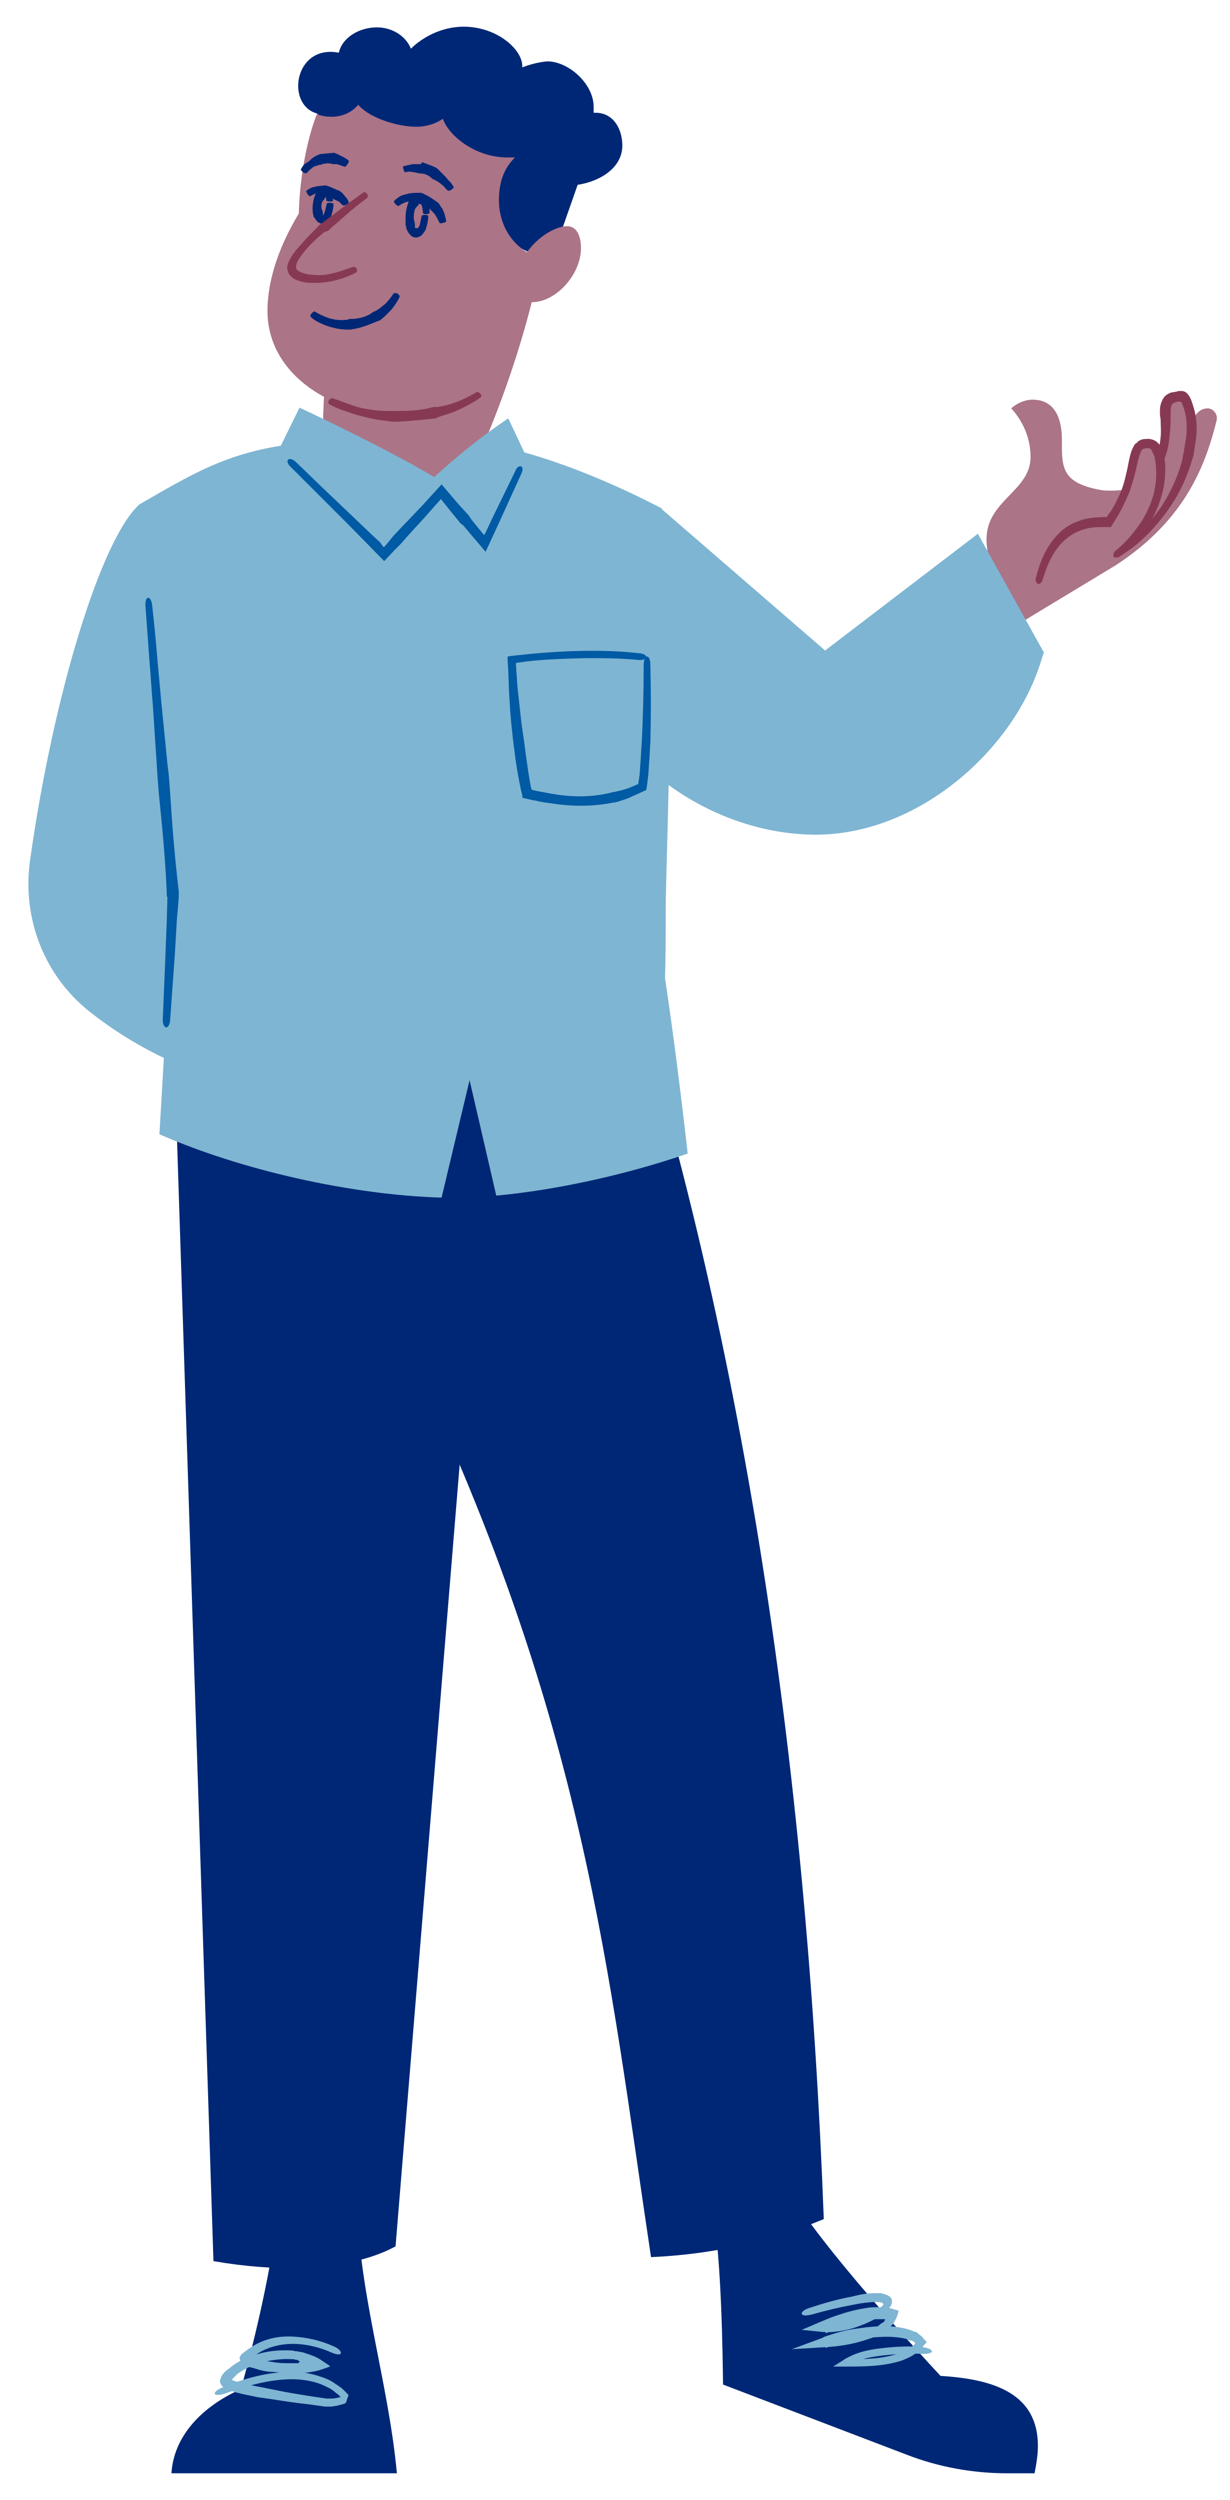 <?xml version="1.0" encoding="utf-8"?>
<!-- Generator: Adobe Illustrator 27.9.0, SVG Export Plug-In . SVG Version: 6.00 Build 0)  -->
<svg version="1.1" id="Layer_1" xmlns="http://www.w3.org/2000/svg" xmlns:xlink="http://www.w3.org/1999/xlink" x="0px" y="0px"
	 viewBox="0 0 184.4 374.7" style="enable-background:new 0 0 184.4 374.7;" xml:space="preserve">
<style type="text/css">
	.st0{fill:#002776;}
	.st1{fill:none;}
	.st2{fill:#7EB5D2;}
	.st3{fill:#AB7487;}
	.st4{fill:#873953;}
	.st5{fill:#005AA4;}
</style>
<g>
	<g>
		<path class="st0" d="M53.5,328.6c0,14.3,4.7,28,6,42.1H25.7c0.4-6.3,5.6-10.5,10.4-12.6c2.4-8.5,4.4-17.6,5.6-26.3"/>
	</g>
	<g>
		<path class="st0" d="M118.7,329.1c4.7,7.8,18.3,22.7,22.3,27c8.3,0.5,14.6,2.8,14.6,10.5c0,1.2-0.2,2.6-0.5,4.1h-4
			c-5.2,0-10.3-0.9-15.2-2.8l-27.5-10.5c-0.3-25.2-1.9-24.6-2-32.9"/>
	</g>
	<g>
		<g>
			<line class="st1" x1="139.3" y1="353.3" x2="139.6" y2="351.5"/>
		</g>
		<g>
			<line class="st1" x1="119.8" y1="345.6" x2="120.4" y2="347.4"/>
		</g>
		<g>
			<path class="st2" d="M124.7,347.3l-1.7,0.7l-2.8,1.2l3,0.3c1.1,0.1,2.2,0,3.2-0.2c1.2-0.2,2.3-0.6,3.5-1.1
				c0.6-0.3,1.1-0.5,1.6-0.8c0.3-0.2,0.5-0.3,0.8-0.5l0.4-0.3c0.1-0.1,0.3-0.3,0.4-0.4c0.1-0.2,0.3-0.4,0.4-0.5
				c0.1-0.2,0.2-0.4,0.2-0.6c0.1-0.4-0.1-0.8-0.5-1c-0.3-0.2-0.8-0.3-1.1-0.4l-0.3,0l-0.2,0l-0.4,0c-1.2,0-2.3,0.2-3.4,0.5
				c-2.2,0.4-4.3,1-6.4,1.7c-0.7,0.2-1.3,0.6-1.2,0.9s0.7,0.3,1.5,0.1c2.1-0.6,4.2-1.1,6.4-1.5c1.9-0.4,5.2-0.7,4.1,0.3
				c-0.3,0.3-0.8,0.6-1.2,0.9c-0.5,0.3-1,0.5-1.5,0.7c-1,0.4-2.1,0.7-3.1,0.9c-0.9,0.2-1.9,0.2-2.8,0.1l0.2,1.4l1.7-0.6l1.1-0.4
				c1.1-0.4,2.3-0.8,3.5-1c0.6-0.1,1.2-0.1,1.8-0.1l0.4,0l0.2,0c0.1,0,0.2,0,0.2,0c0,0.1-0.1,0.2-0.1,0.3l-0.1,0.1l-0.3,0.2
				c-0.2,0.1-0.3,0.2-0.5,0.4c-0.8,0.4-1.7,0.8-2.6,1c-1.8,0.5-3.7,0.8-5.6,0.9l0.3,1.4c0.3-0.1,0.6-0.2,0.9-0.3
				c1.1-0.3,2.2-0.6,3.3-0.8c0.7-0.1,1.4-0.3,2.2-0.4c2-0.2,4-0.3,5.8,0.2c0.2,0.1,0.4,0.2,0.6,0.2l0.3,0.1c0,0,0.1,0.1,0.1,0.1
				c0.1,0,0.1,0.1,0.2,0.2c0,0.1-0.1,0.1-0.1,0.2l-0.4,0.3c-0.2,0.1-0.4,0.3-0.6,0.4c-0.4,0.2-0.8,0.4-1.3,0.6
				c-2.5,0.9-5.3,0.9-8,0.9l0.3,1c0.1-0.1,0.3-0.2,0.4-0.3c1.5-0.8,3.4-1.1,5.2-1.3c1.8-0.2,3.7-0.3,5.6-0.2c0.7,0,1.3-0.1,1.4-0.3
				c0.1-0.3-0.5-0.6-1.3-0.7c-1.9-0.2-3.9-0.1-5.8,0.1c-1.9,0.2-3.8,0.5-5.6,1.5c-0.2,0.1-0.4,0.2-0.5,0.3l-1.6,1l1.9,0
				c2.7,0,5.6,0,8.4-0.9c0.5-0.2,1-0.4,1.5-0.7c0.2-0.1,0.5-0.3,0.7-0.5l0.3-0.3c0.2-0.1,0.3-0.3,0.5-0.4l0.4-0.5l0.2-0.2
				c0.1-0.1,0.2-0.2,0.1-0.2c-0.3-0.3-0.5-0.6-0.8-0.9c-0.2-0.1-0.3-0.2-0.5-0.4c-0.1-0.1-0.3-0.2-0.4-0.2c-0.3-0.1-0.5-0.2-0.8-0.3
				c-2.2-0.7-4.3-0.6-6.4-0.4c-0.7,0.1-1.5,0.2-2.2,0.3c-1.2,0.2-2.3,0.5-3.5,0.9c-0.3,0.1-0.7,0.2-1,0.4l-4.6,1.7l4.9-0.3
				c2-0.1,4-0.4,5.9-1c1-0.3,1.9-0.6,2.9-1.2c0.2-0.1,0.5-0.3,0.7-0.5l0.3-0.3l0.4-0.4c0.3-0.3,0.4-0.7,0.6-1
				c0.1-0.3,0.3-0.8,0.3-1.1c-0.5-0.1-1-0.3-1.5-0.4c-0.2,0-0.6-0.1-0.7-0.1l-0.5,0c-0.7,0-1.4,0-2,0.1c-1.3,0.2-2.6,0.5-3.8,0.9
				L124.7,347.3z"/>
		</g>
	</g>
	<g>
		<g>
			<path class="st3" d="M148.2,84.6c0-1.2-0.3-2.5-0.3-3.8c0-5.8,6.6-7.2,6.6-12.3c0-2.5-0.9-5.1-2.9-7.3c0.9-0.8,2.1-1.3,3.2-1.3
				c2.5,0,4.4,1.6,4.4,6.1c0,0.4,0,0.7,0,1.1c0,3.5,0.6,5.5,6.2,6.4c6.4,0.4,9.5-2.5,11.7-6.9c1.4-2.9,1.9-5.3,3.9-5.4
				c0.9,0,1.6,0.9,1.4,1.8c-1.6,6.4-4.5,14.8-15.1,21.7l-17.7,10.7"/>
		</g>
		<g>
			<g>
				<path class="st3" d="M166.9,83.4c6.9-3.9,11.8-12.2,11.8-19.6c0-2-0.9-4.4-1.5-4.4c-5.8,0.1,2,6.5-8.1,16.5"/>
			</g>
			<g>
				<g>
					<line class="st1" x1="166.4" y1="82.6" x2="167.3" y2="84.3"/>
				</g>
				<g>
					<line class="st1" x1="168.5" y1="75.2" x2="169.8" y2="76.6"/>
				</g>
				<g>
					<path class="st4" d="M174,62.9c0,0.9,0.1,1.7,0,2.6c-0.1,1.2-0.4,2.4-0.8,3.6c-0.8,2.2-2.2,4.2-3.9,5.9
						c-0.3,0.3-0.4,0.7-0.2,0.9c0.2,0.2,0.6,0.1,0.9-0.2c1.7-1.8,3.3-3.8,4.3-6.2c0.5-1.2,0.9-2.5,1-3.8c0.1-0.9,0.2-1.9,0.2-2.8
						l0-0.6c0-0.7,0-1.4,0.2-1.7c0.1-0.1,0.2-0.2,0.5-0.3c0.1,0,0.3-0.1,0.4-0.1c0.1,0,0.4,0,0.3,0c0.1,0,0.1,0,0.2,0.1
						c0.1,0.2,0.2,0.4,0.3,0.7c0.2,0.5,0.3,1,0.4,1.5c0.1,0.5,0.1,1,0.1,1.6c0,0.5,0,1.1-0.1,1.6c-0.1,0.6-0.2,1.2-0.3,1.8
						c0,0.4-0.2,0.8-0.2,1.2c-0.5,2.1-1.4,4.2-2.5,6.1c-0.8,1.4-1.8,2.7-2.9,3.9c-1.4,1.5-2.9,2.8-4.6,3.9c-0.3,0.2-0.5,0.6-0.4,0.8
						c0.1,0.2,0.5,0.2,0.9,0c1.9-1.1,3.5-2.5,4.9-4c1.1-1.2,2.2-2.6,3.1-4c1.3-2,2.2-4.1,2.9-6.4c0.1-0.4,0.3-0.8,0.3-1.2
						c0.1-0.7,0.2-1.3,0.3-2c0.1-0.6,0.1-1.2,0.1-1.8c0-0.6-0.1-1.3-0.2-1.9c-0.1-0.6-0.3-1.2-0.5-1.8c-0.1-0.3-0.2-0.6-0.4-0.9
						c-0.1-0.2-0.3-0.4-0.5-0.6c-0.2-0.1-0.4-0.2-0.7-0.2c-0.4,0-0.5,0-0.7,0.1c-0.2,0-0.4,0.1-0.7,0.1c-0.4,0.1-1,0.4-1.3,0.9
						c-0.6,1-0.5,1.8-0.5,2.5L174,62.9z"/>
				</g>
			</g>
		</g>
		<g>
			<g>
				<path class="st3" d="M166.9,83.4c3.6-2.4,7-7.3,7-12.5c0-1.8-0.2-4.4-1.9-4.4c-3.3,0-0.9,5-6,11.8c-0.3,0-0.7,0-1,0
					c-5.3,0-8.1,3.7-9.5,9.3"/>
			</g>
			<g>
				<g>
					<line class="st1" x1="166.4" y1="82.6" x2="167.4" y2="84.2"/>
				</g>
				<g>
					<line class="st1" x1="154.7" y1="87.3" x2="156.5" y2="87.7"/>
				</g>
				<g>
					<path class="st4" d="M165.5,77.5c-1,0-1.9,0.1-2.9,0.3c-1.4,0.4-2.7,1-3.7,2c-2,1.9-3,4.4-3.6,6.8c-0.1,0.4,0,0.8,0.3,0.9
						s0.6-0.2,0.7-0.6c0.7-2.3,1.7-4.6,3.5-6.1c0.9-0.8,2-1.3,3.2-1.6c0.8-0.2,1.7-0.2,2.5-0.2l0.5,0l0.3,0c0.1,0,0.2,0.1,0.3-0.1
						l1-1.6l0.7-1.3c0.4-0.9,0.9-1.8,1.2-2.8c0.3-0.9,0.6-1.9,0.8-2.8c0.2-0.9,0.4-1.9,0.7-2.6c0.2-0.5,0.4-0.6,0.9-0.6
						c0.3-0.1,0.4,0,0.6,0.1c0.2,0.2,0.4,0.7,0.6,1.2c0.1,0.5,0.2,1.1,0.2,1.6c0.1,1.1,0,2.2-0.2,3.3c-0.3,1.6-1,3.1-1.8,4.5
						c-1.1,1.7-2.4,3.3-4,4.6c-0.3,0.2-0.5,0.6-0.3,0.9c0.1,0.2,0.6,0.2,0.9,0c1.8-1.3,3.3-3,4.4-4.9c0.9-1.5,1.6-3.1,2-4.8
						c0.3-1.2,0.4-2.4,0.4-3.6c0-0.6-0.1-1.2-0.2-1.9c-0.2-0.6-0.3-1.3-1-1.9c-0.4-0.4-1.2-0.6-1.7-0.5c-0.2,0-0.4,0-0.7,0.1
						c-0.2,0.1-0.5,0.2-0.6,0.4c-0.1,0.1-0.2,0.2-0.3,0.2l-0.2,0.3c-0.1,0.2-0.2,0.4-0.3,0.6c-0.4,1.1-0.5,2-0.7,2.9
						c-0.2,0.9-0.4,1.8-0.7,2.7c-0.3,0.9-0.7,1.7-1.1,2.5l-0.7,1.2c-0.3,0.3-0.6,0.9-0.6,0.8C165.6,77.5,165.7,77.5,165.5,77.5z"/>
				</g>
			</g>
		</g>
	</g>
	<g>
		<path class="st2" d="M88.5,103.1c5.3,12.9,19.7,22,33.8,22c15.1,0,29-12.2,33.4-24.9c0.3-0.8,0.5-1.6,0.8-2.4l-9.9-17.8
			l-22.9,17.5L99.2,76.3C99.2,76.3,89.5,87.7,88.5,103.1z"/>
	</g>
	<g>
		<path class="st0" d="M61.6,203.3c26.2,54.9,29.6,92.4,36,135c9.1-0.4,17.7-2.3,25.9-5.7c-2.5-67.2-12-136.2-33.9-199.5
			C61.6,132.9,52.6,147.1,61.6,203.3z"/>
	</g>
	<g>
		<path class="st0" d="M32,338.9l-5.6-172.3c0,0,23.3-22,47.5-7.9l-14.6,178C59.2,336.6,51.2,342.2,32,338.9z"/>
	</g>
	<g>
		<path class="st2" d="M20.9,75.6C15.2,80.7,8,104,4.5,129c-1.2,8.6,2.1,17.2,8.9,22.6c5.9,4.7,13.9,9.1,24.2,11.5
			C47.1,119.5,31.7,78.5,20.9,75.6z"/>
	</g>
	<g>
		<path class="st0" d="M82.5,39.4l4.1-11.7c3.3-0.5,6.7-2.5,6.7-5.9c0-2.4-1.3-4.9-4-4.9c-0.1,0-0.2,0-0.3,0C89,16.6,89,16.3,89,16
			c0-3.3-3.5-6.6-6.7-6.8c0,0,0,0-0.1,0c-0.7,0-2.4,0.3-3.9,0.9c0-0.1,0-0.1,0-0.2c0-2.5-3.8-5.9-8.8-5.9c-3.4,0-6.3,1.7-7.9,3.3
			c-0.7-1.8-2.7-3.2-5.1-3.2c-2.6,0-5.2,1.5-5.7,3.8c-6.7-1.3-8,7.8-3.3,9.1l8.3,7.3L69,32.7L82.5,39.4z"/>
	</g>
	<g>
		<path class="st3" d="M79.7,45.3c0,0-3.8,16.4-12.3,31.8s-18.8-2.4-18.8-2.4c-0.2-2.9-0.2-5.7-0.2-8.6c0-5.2,0.3-10.3,1-15.5
			L79.7,45.3z"/>
	</g>
	<g>
		<path class="st3" d="M79.7,45.3c3.7,0,7.4-4.2,7.4-8.1c0-1.6-0.5-3.3-2.1-3.3c-1.2,0-3.9,1-6,3.9c-2.8-1.7-4.2-4.7-4.2-7.8
			c0-3.1,1-5,2.4-6.4c-0.4,0-0.7,0-1.1,0c-5,0-8.9-3.4-9.7-5.8c-1,0.7-2.4,1.2-4,1.2c-2.6,0-6.9-1.2-8.7-3.3c-0.8,1-2.2,1.8-4,1.8
			c-0.7,0-1.5-0.1-2.2-0.4c-1.7,4.4-2.6,10.2-2.7,14.9c-2.6,4.3-4.7,9.5-4.7,14.6c0,9.8,10.2,15.6,19.3,15.6
			C72.1,62.3,76.9,56.2,79.7,45.3L79.7,45.3L79.7,45.3z"/>
	</g>
	<g>
		<g>
			<line class="st1" x1="49.7" y1="59.1" x2="48.9" y2="60.8"/>
		</g>
		<g>
			<line class="st1" x1="72.6" y1="59.7" x2="71.5" y2="58.1"/>
		</g>
		<g>
			<path class="st4" d="M65.7,62.5c0.4-0.1,0.9-0.3,1.3-0.4c0.6-0.2,1.2-0.4,1.8-0.7c1.1-0.5,2.2-1.1,3.2-1.8c0.2-0.1,0.2-0.4,0-0.6
				c-0.2-0.2-0.4-0.3-0.6-0.2c-1,0.6-2,1.1-3.1,1.5c-0.6,0.2-1.1,0.4-1.7,0.5c-0.4,0.1-0.8,0.2-1.2,0.2L65,61
				c-1.7,0.5-3.6,0.6-5.3,0.6c-0.3,0-0.6,0-0.9,0l-0.6,0c-1.1,0-2.2-0.1-3.2-0.3c-0.8-0.1-1.5-0.3-2.3-0.6c-0.9-0.3-1.9-0.7-2.8-1
				c-0.2-0.1-0.4,0.1-0.6,0.3c-0.1,0.2-0.1,0.5,0.1,0.6c0.9,0.5,1.9,0.9,2.9,1.2c0.8,0.3,1.6,0.5,2.4,0.7c1.1,0.3,2.3,0.5,3.4,0.6
				l0.6,0.1c0.3,0,0.7,0,1,0c1.9-0.1,3.8-0.3,5.7-0.5L65.7,62.5z"/>
		</g>
	</g>
	<g>
		<g>
			<g>
				<line class="st1" x1="48.9" y1="30.7" x2="47" y2="30.5"/>
			</g>
			<g>
				<line class="st1" x1="47" y1="30.5" x2="48.9" y2="30.7"/>
			</g>
			<g>
				<path class="st0" d="M48.6,29.9c0-0.1,0.1-0.2,0.2-0.3c0.1-0.1,0.2-0.2,0.4-0.3l-0.6-0.1l0,0c0.1,0,0.1,0.1,0.2,0.2
					c0.1,0.1,0.1,0.4,0.1,0.6c0,0.1,0.2,0.2,0.5,0.2c0.3,0,0.5,0,0.5-0.1c0-0.3,0.1-0.5,0-0.9c0-0.3-0.2-0.8-0.5-1l-0.1-0.1L49.1,28
					l-0.4,0.1c-0.3,0.1-0.6,0.2-0.8,0.4c-0.2,0.1-0.4,0.3-0.5,0.5l-0.1,0.1c-0.4,0.9-0.5,1.9-0.4,2.8c0,0.2,0.1,0.3,0.1,0.5
					c0,0.1,0.1,0.2,0.2,0.3c0.2,0.3,0.3,0.6,0.9,0.8c0.3,0.1,0.7,0,0.9-0.1c0.2-0.1,0.3-0.3,0.4-0.4c0.2-0.4,0.3-0.8,0.4-1.1
					c0.1-0.4,0.2-0.9,0.2-1.3c0-0.1-0.2-0.2-0.5-0.2c-0.3,0-0.5,0-0.5,0.1c-0.1,0.4-0.2,0.8-0.3,1.2c-0.1,0.3-0.2,0.6-0.3,0.7
					c0,0,0,0-0.1,0.1c0,0-0.1,0,0,0.1c0.1,0.2,0,0.2,0.1,0.1c0,0,0.1-0.1,0.1-0.2c0,0,0,0,0,0L48.4,32l0-0.2c0-0.1-0.1-0.2-0.1-0.3
					C48.1,31.1,48.1,30.3,48.6,29.9L48.6,29.9z"/>
			</g>
		</g>
		<g>
			<g>
				<line class="st1" x1="45.6" y1="28.5" x2="46.8" y2="29.9"/>
			</g>
			<g>
				<line class="st1" x1="51" y1="31.2" x2="52.7" y2="30.4"/>
			</g>
			<g>
				<path class="st0" d="M50.1,29.9c0.1,0,0.2,0.1,0.3,0.1c0.1,0.1,0.3,0.2,0.4,0.2c0.2,0.2,0.4,0.4,0.6,0.6c0,0,0.3,0,0.5-0.1
					c0.2-0.1,0.4-0.3,0.4-0.3c-0.1-0.4-0.3-0.7-0.6-1c-0.1-0.2-0.3-0.3-0.4-0.5L51,28.7l-0.1-0.1c-0.6-0.2-1.1-0.5-1.7-0.7
					c-0.1,0-0.2-0.1-0.3-0.1c-0.1,0-0.1,0-0.2,0c-0.4,0-0.7,0.1-1.1,0.1c-0.3,0.1-0.5,0.1-0.8,0.2c-0.3,0.1-0.6,0.3-0.9,0.5
					c0,0.1,0.1,0.3,0.2,0.5c0.2,0.2,0.3,0.4,0.4,0.3c0.2-0.1,0.4-0.2,0.6-0.3c0.2-0.1,0.4-0.1,0.5-0.1c0.3,0,0.5,0.1,0.8,0.1
					c0,0,0.1,0,0.1,0.1c0.1,0,0.1,0,0.2,0C49.3,29.4,49.7,29.5,50.1,29.9L50.1,29.9z"/>
			</g>
		</g>
		<g>
			<g>
				<line class="st1" x1="44.6" y1="25.3" x2="46.2" y2="26.3"/>
			</g>
			<g>
				<line class="st1" x1="51.5" y1="25.5" x2="52.6" y2="23.9"/>
			</g>
			<g>
				<path class="st0" d="M49.9,24.6c0.1,0,0.2,0,0.4,0c0.2,0,0.3,0,0.5,0.1c0.3,0.1,0.6,0.2,0.9,0.3c0.1,0,0.2-0.1,0.4-0.4
					s0.2-0.4,0.2-0.5c-0.3-0.3-0.7-0.5-1.1-0.7c-0.2-0.1-0.4-0.2-0.6-0.3l-0.5-0.2l-0.1,0c-0.7,0.1-1.3,0.1-2,0.2l-0.3,0.1l-0.2,0.1
					c-0.4,0.2-0.7,0.4-1,0.7c-0.2,0.2-0.5,0.4-0.7,0.5c-0.3,0.2-0.5,0.5-0.7,0.9c0,0.1,0.1,0.2,0.3,0.4c0.2,0.1,0.4,0.2,0.5,0.2
					c0.2-0.2,0.4-0.4,0.6-0.6c0.2-0.1,0.3-0.3,0.5-0.4c0.3-0.1,0.6-0.2,0.9-0.3l0.2,0l0.2-0.1C48.8,24.5,49.3,24.4,49.9,24.6
					L49.9,24.6z"/>
			</g>
		</g>
		<g>
			<g>
				<path class="st3" d="M53.7,40.2c-2.3,0.9-3.8,1.5-6.2,1.5c-1.8,0-3.6-0.4-3.6-1.7c0-2.7,8.5-9.2,11.1-11.1"/>
			</g>
			<g>
				<g>
					<line class="st1" x1="54" y1="41.1" x2="53.3" y2="39.3"/>
				</g>
				<g>
					<line class="st1" x1="55.5" y1="29.7" x2="54.4" y2="28.2"/>
				</g>
				<g>
					<path class="st4" d="M49.2,34.6c0.3-0.3,0.7-0.7,1.1-1l1.6-1.4c1-0.9,2-1.7,3.1-2.5c0.2-0.1,0.2-0.4,0-0.7
						c-0.2-0.2-0.4-0.3-0.6-0.1c-1.1,0.8-2.2,1.6-3.3,2.4l-1.7,1.3l-1.2,0.9l-0.3,0.2c-0.7,0.8-1.5,1.5-2.2,2.3
						c-0.7,0.8-1.5,1.6-2.1,2.6c-0.2,0.4-0.4,0.7-0.5,1.2c-0.1,0.3,0,0.7,0.1,1c0.2,0.5,0.6,0.8,0.9,1c0.4,0.2,0.7,0.3,1.1,0.4
						c0.7,0.2,1.4,0.2,2,0.2c0.9,0,1.9-0.1,2.8-0.3c1.2-0.3,2.3-0.7,3.3-1.2c0.2-0.1,0.3-0.4,0.2-0.6s-0.4-0.4-0.6-0.3
						c-1.1,0.4-2.2,0.8-3.2,1c-0.8,0.2-1.7,0.3-2.6,0.2c-0.6,0-1.2-0.1-1.7-0.3c-0.5-0.1-1-0.5-1-0.7c0-0.1,0-0.2,0-0.3
						c0-0.2,0.1-0.5,0.2-0.7c0.9-1.6,2.4-3.1,4-4.4L49.2,34.6z"/>
				</g>
			</g>
		</g>
		<g>
			<g>
				<line class="st1" x1="47.3" y1="46.2" x2="46.2" y2="47.7"/>
			</g>
			<g>
				<line class="st1" x1="60.5" y1="44.5" x2="58.8" y2="43.6"/>
			</g>
			<g>
				<path class="st0" d="M57,48c0.2-0.2,0.5-0.4,0.7-0.6c0.3-0.3,0.6-0.6,0.9-0.9c0.5-0.6,1-1.3,1.3-2c0.1-0.1-0.1-0.3-0.3-0.5
					c-0.2-0.1-0.5-0.1-0.6,0c-0.4,0.6-0.8,1.1-1.3,1.6c-0.3,0.2-0.6,0.5-0.9,0.7c-0.2,0.1-0.4,0.3-0.7,0.4L56,46.7
					c-0.8,0.7-1.9,1-3,1.1c-0.2,0-0.4,0-0.5,0c-0.1,0-0.2,0-0.3,0.1c-0.6,0.1-1.3,0.1-2,0c-0.5-0.1-0.9-0.2-1.4-0.4
					c-0.5-0.2-1.1-0.5-1.6-0.8c-0.1-0.1-0.3,0.1-0.5,0.3c-0.2,0.2-0.2,0.5-0.1,0.5c0.5,0.5,1.1,0.8,1.8,1.1c0.5,0.2,1,0.4,1.5,0.5
					c0.7,0.2,1.5,0.3,2.2,0.3c0.1,0,0.3,0,0.4,0c0.2,0,0.4-0.1,0.6-0.1c1.2-0.2,2.4-0.7,3.6-1.2L57,48z"/>
			</g>
		</g>
		<g>
			<g>
				<line class="st1" x1="62.7" y1="32.6" x2="60.9" y2="32.2"/>
			</g>
			<g>
				<line class="st1" x1="60.9" y1="32.2" x2="62.7" y2="32.6"/>
			</g>
			<g>
				<path class="st0" d="M62.7,30.8c0-0.1,0-0.1,0.1-0.2c0.1-0.1,0.2,0,0.3,0c0.1,0,0.3,0.7,0.3,1.3c0,0.1,0.2,0.2,0.5,0.2
					c0.3,0,0.5-0.1,0.5-0.2c0-0.3,0-0.7,0-1c0-0.3-0.1-0.9-0.4-1.3c-0.3-0.4-0.8-0.7-1.3-0.6c-0.3,0.1-0.7,0.2-1,0.5
					c-0.1,0.1-0.1,0.1-0.2,0.2c-0.2,0.4-0.3,0.7-0.4,1c-0.1,0.3-0.1,0.5-0.2,0.8c-0.1,0.5-0.1,1.1-0.1,1.6c0,0.2,0,0.4,0,0.6
					c0,0.1,0.1,0.2,0.1,0.4c0.1,0.5,0.4,0.9,0.7,1.2c0.3,0.3,0.8,0.4,1.2,0.2c0.3-0.1,0.5-0.3,0.7-0.6c0.2-0.2,0.4-0.6,0.4-0.8
					c0.2-0.6,0.3-1.2,0.3-1.7c0-0.1-0.2-0.2-0.5-0.2c-0.3,0-0.5,0.1-0.5,0.2c-0.1,0.5-0.2,1-0.3,1.4c-0.1,0.2-0.1,0.2-0.2,0.3
					c-0.1,0.1-0.1,0.1-0.2,0.1c-0.1,0-0.2,0-0.3-0.1c0-0.1,0-0.2,0-0.3c0-0.1,0-0.2,0-0.3c0-0.1-0.1-0.3-0.1-0.4
					c-0.1-0.4-0.1-0.8,0-1.3c0-0.2,0.1-0.4,0.2-0.6C62.5,31,62.6,30.8,62.7,30.8C62.7,30.9,62.7,30.8,62.7,30.8z"/>
			</g>
		</g>
		<g>
			<g>
				<line class="st1" x1="58.7" y1="29.8" x2="60" y2="31.2"/>
			</g>
			<g>
				<line class="st1" x1="65.5" y1="33.6" x2="67.4" y2="33.3"/>
			</g>
			<g>
				<path class="st0" d="M64.6,31.5c0.1,0.1,0.2,0.2,0.3,0.3c0.2,0.2,0.3,0.3,0.4,0.5c0.2,0.3,0.4,0.7,0.6,1.1c0,0.1,0.3,0.1,0.5,0
					c0.3,0,0.5-0.2,0.5-0.2c-0.1-0.5-0.2-1.1-0.4-1.5c-0.1-0.3-0.2-0.5-0.4-0.7c-0.1-0.2-0.2-0.3-0.3-0.5l-0.1-0.1
					c-0.7-0.5-1.4-1-2.1-1.3c-0.1-0.1-0.3-0.1-0.4-0.2l-0.3,0c-0.5,0-1.1,0-1.6,0.1c-0.4,0.1-0.7,0.2-1.1,0.3
					c-0.4,0.2-0.8,0.5-1.1,0.8c-0.1,0.1,0,0.3,0.2,0.5c0.2,0.2,0.4,0.3,0.4,0.3c0.3-0.2,0.6-0.4,0.9-0.5c0.2-0.1,0.5-0.2,0.8-0.2
					c0.4,0,0.7,0.1,1.1,0.2l0.2,0.1c0.1,0,0.2,0,0.3,0.1C63.6,30.5,64.2,30.9,64.6,31.5L64.6,31.5z"/>
			</g>
		</g>
		<g>
			<g>
				<line class="st1" x1="66.7" y1="29.2" x2="68.3" y2="28.1"/>
			</g>
			<g>
				<line class="st1" x1="60.2" y1="24.6" x2="60.7" y2="26.4"/>
			</g>
			<g>
				<path class="st0" d="M63.1,24.6c-0.2,0-0.4,0-0.5,0c-0.2,0-0.5,0-0.7,0c-0.5,0.1-0.9,0.2-1.4,0.3c-0.1,0-0.1,0.3,0,0.5
					c0.1,0.3,0.2,0.5,0.3,0.4c0.4-0.1,0.8-0.1,1.1,0c0.2,0,0.4,0.1,0.6,0.1c0.1,0,0.3,0.1,0.4,0.1l0.1,0c0.6,0,1.1,0.2,1.6,0.6
					l0.2,0.2l0.2,0.1c0.3,0.1,0.6,0.3,0.9,0.5c0.2,0.2,0.4,0.3,0.6,0.5c0.2,0.2,0.4,0.5,0.7,0.7c0,0,0.3,0,0.5-0.2
					c0.2-0.1,0.4-0.3,0.3-0.4c-0.2-0.3-0.4-0.7-0.7-0.9l-0.6-0.7c-0.3-0.3-0.6-0.6-0.9-0.9l-0.2-0.2l-0.3-0.2
					c-0.6-0.3-1.3-0.5-2-0.8L63.1,24.6z"/>
			</g>
		</g>
	</g>
	<g>
		<path class="st2" d="M42.1,66.8c-8.6,1.4-13.4,4.3-21.2,8.8l5,58.5c-0.6,12-1.3,24-2,35.9c12.3,5.4,28.8,9.1,42.3,9.5l4.2-17.6
			l4,17.3c8.8-0.8,19.4-3.1,28.7-6.3c-1-8.8-2.1-17.6-3.4-26.3c0.1-3.3,0.1-6.7,0.1-10c0-8.2,1.7-41.7-0.6-60.4
			c-6.3-3.3-13.8-6.5-20.6-8.4l-2.4-5.1c-4,2.7-7.5,5.5-11.1,8.8c-7.9-4.7-20.2-10.4-20.2-10.4L42.1,66.8z"/>
	</g>
	<g>
		<g>
			<line class="st1" x1="23.1" y1="89.6" x2="21.2" y2="89.7"/>
		</g>
		<g>
			<line class="st1" x1="23.9" y1="153.9" x2="25.8" y2="154"/>
		</g>
		<g>
			<path class="st5" d="M25.1,134.5l-0.1,3.6l-0.2,5.1l-0.4,9.7c0,0.6,0.2,1,0.5,1.1c0.3,0,0.5-0.4,0.6-1l0.7-9.8l0.3-5.1l0.3-3.6
				l0-0.2c0-0.1,0-0.1,0-0.3l0-0.4c-0.6-5-1-10-1.3-14.9l-0.2-2.6l-0.2-1.6c-0.3-3-0.6-6-0.9-9.1l-0.6-6.5c-0.2-2.7-0.5-5.5-0.8-8.3
				c-0.1-0.6-0.3-1-0.6-1c-0.3,0-0.4,0.5-0.4,1.1c0.2,2.8,0.4,5.6,0.6,8.3c0.2,2.2,0.3,4.3,0.5,6.5l0.6,9.1l0.1,1.6l0.2,2.6
				c0.5,4.9,1,10,1.2,15l0,0.4c0,0,0,0.1,0,0.1L25.1,134.5z"/>
		</g>
	</g>
	<g>
		<g>
			<line class="st1" x1="43.9" y1="68.2" x2="42.6" y2="69.5"/>
		</g>
		<g>
			<line class="st1" x1="79" y1="70.3" x2="77.3" y2="69.5"/>
		</g>
		<g>
			<path class="st5" d="M69.5,78.8l1,1.2l1.2,1.4l1.1,1.3l1.9-4.1l3.5-7.7c0.2-0.5,0.2-0.9-0.1-1c-0.2-0.1-0.6,0.1-0.8,0.6l-3.7,7.6
				l-0.7,1.5l-0.1,0.2L72.7,80l-0.1,0.2L72.4,80l-1.7-2.1l-0.4-0.6c-0.6-0.7-1.2-1.3-1.8-2l-2.3-2.7c-1,1.1-2.1,2.3-3.1,3.4
				c-0.9,0.9-1.7,1.8-2.6,2.7L59,80.3l-0.9,1.1c-0.4,0.5-0.4,0.4-0.5,0.6l-0.2-0.1L57,81.3l-1.2-1.1L53.5,78l-4.1-3.9
				c-1.7-1.6-3.4-3.3-5.2-5c-0.4-0.3-0.8-0.4-1-0.2c-0.2,0.2-0.1,0.6,0.3,1c1.7,1.7,3.4,3.4,5.1,5.1c1.3,1.3,2.7,2.7,4,4l5,5.1
				l1.5-1.6l1-1l1.5-1.7c1.5-1.6,3-3.3,4.5-5l1.2,1.5l1.7,2.1L69.5,78.8z"/>
		</g>
	</g>
	<g>
		<g>
			<line class="st1" x1="96.8" y1="99.3" x2="97.1" y2="97.5"/>
		</g>
		<g>
			<line class="st1" x1="97.9" y1="98.4" x2="96" y2="98.4"/>
		</g>
		<g>
			<path class="st5" d="M92.8,120.1c0.6-0.2,1.3-0.4,1.9-0.7c0.7-0.3,1.1-0.5,2.2-1l0.1-0.7l0.2-1.6l0.1-1.6c0.1-1,0.1-2.1,0.2-3.1
				c0.1-3.9,0.1-7.9,0-11.8c0-0.7-0.2-1.2-0.5-1.2s-0.5,0.6-0.5,1.3c0,3.9-0.1,7.9-0.3,11.8c-0.1,1-0.1,2-0.2,3l-0.1,1.5l-0.2,1.4
				l0,0.1c0,0-0.9,0.4-1.4,0.6c-0.6,0.2-1.2,0.4-1.8,0.5c-0.3,0.1-0.6,0.1-0.9,0.2c-2.8,0.7-5.8,0.7-8.7,0.2
				c-0.7-0.1-1.5-0.3-2.2-0.4l-0.9-0.2c-0.1,0-0.1,0-0.1-0.1l-0.1-0.3c-0.3-1.5-0.5-3-0.7-4.4l-0.4-3l-0.3-2
				c-0.2-1.8-0.4-3.6-0.6-5.4c-0.1-0.9-0.1-1.8-0.2-2.7c0-1.2-0.3-1.1,0.4-1.2c2.6-0.4,5.2-0.5,7.8-0.6c3.3-0.1,6.7-0.1,10,0.2
				c0.7,0.1,1.2-0.1,1.3-0.4c0-0.3-0.5-0.6-1.2-0.6c-3.4-0.4-6.8-0.4-10.1-0.3c-2.6,0.1-5.3,0.3-7.9,0.6l-1,0.1l-0.6,0.1
				c0,0.2,0,0.4,0,0.5l0.1,1.7l0.1,2.8c0.1,1.8,0.2,3.7,0.4,5.5l0.2,1.9l0.4,3.1c0.2,1.5,0.5,3,0.8,4.5l0.2,0.8c0,0.1,0,0.4,0.1,0.4
				l0.5,0.1l0.8,0.2l0.6,0.1c0.8,0.2,1.5,0.3,2.3,0.4c3.1,0.5,6.3,0.5,9.3-0.1C92.2,120.3,92.5,120.2,92.8,120.1z"/>
		</g>
	</g>
	<g>
		<g>
			<line class="st1" x1="31.9" y1="358" x2="32.6" y2="359.7"/>
		</g>
		<g>
			<line class="st1" x1="50.8" y1="353.7" x2="51.7" y2="352"/>
		</g>
		<g>
			<path class="st2" d="M44.7,354.2c-0.1,0-0.1,0-0.2,0c0,0,0,0-0.1,0l-0.3,0l-0.5,0c-0.7,0-1.5,0-2.2-0.1c-0.7-0.1-1.3-0.2-2-0.3
				c-0.3-0.1-0.7-0.1-1-0.2l-0.4-0.1l-0.1,0c0,0,0-0.1,0-0.1c0-0.1,0-0.1,0.1-0.1l0.1-0.1l0.1-0.1c0.1-0.1,0.1-0.1,0.2-0.2
				c1.6-1.1,3.6-1.6,5.5-1.6c2,0,4,0.5,5.8,1.3c0.7,0.3,1.3,0.4,1.4,0.1c0.1-0.2-0.3-0.7-1-1c-2-0.9-4.1-1.4-6.3-1.5
				c-2.2-0.1-4.4,0.4-6.3,1.7c-0.1,0.1-0.2,0.1-0.3,0.2c-0.1,0.1-0.3,0.2-0.4,0.3l-0.4,0.3c-0.1,0.1-0.3,0.2-0.3,0.3
				c-0.1,0.2-0.3,0.4-0.1,0.7c0,0.1,0.1,0.3,0.1,0.4l0.2,0.3l0.8,0.3l0.8,0.2c0.3,0.1,0.7,0.2,1,0.3c0.7,0.2,1.4,0.3,2.1,0.3
				c0.8,0.1,1.6,0.1,2.3,0.2l0.6,0l0.3,0l0.5,0c0.7,0,1.4-0.1,2-0.2c0.6-0.1,1.1-0.2,1.6-0.4c0.4-0.1,0.8-0.3,1.2-0.4
				c-0.1-0.1-0.1-0.1-0.2-0.2l-0.3-0.2l-0.6-0.4c-0.4-0.3-0.8-0.5-1.2-0.7c-0.5-0.2-1.1-0.4-1.7-0.6c-0.3-0.1-0.7-0.1-1-0.2
				c-0.2,0-0.4,0-0.6-0.1c-1.6-0.1-3.2,0-4.8,0.4c-1.6,0.4-3.1,1-4.4,2c-0.3,0.3-0.7,0.5-1,0.8c-0.4,0.4-0.8,1.1-0.7,1.6
				c0.1,0.1,0.1,0.3,0.2,0.4c0,0.1,0.2,0.2,0.3,0.3c0.3,0.2,0.6,0.3,0.8,0.4c0.5,0.2,0.8,0.3,1.2,0.4c1.1,0.3,2.2,0.5,3.2,0.7
				l2.1,0.3c1.9,0.3,3.9,0.6,5.8,0.8l1.4,0.2l0.7,0.1c0.1,0,0.4,0,0.5,0l0.4,0c0.3,0,0.5-0.1,0.8-0.1l0.4-0.1c0.1,0,0.2-0.1,0.4-0.1
				l0.6-0.2c0.1-0.2,0.2-0.4,0.2-0.5c0-0.1,0.3-0.6,0.2-0.8l-0.4-0.4l-0.3-0.3l-0.2-0.2c-0.1-0.1-0.3-0.2-0.4-0.3
				c-0.3-0.2-0.6-0.4-0.9-0.6c-0.6-0.4-1.3-0.7-2-0.9c-1.4-0.5-2.9-0.7-4.3-0.7c-3.6,0-7.2,1-10.5,2.4c-0.7,0.3-1.1,0.7-1,0.9
				c0.1,0.2,0.7,0.2,1.4,0c3.3-1.2,6.8-2.2,10.2-2.2c1.3,0,2.7,0.2,3.9,0.6c0.6,0.2,1.2,0.5,1.8,0.8c0.3,0.2,0.6,0.4,0.8,0.6
				c0.1,0.1,0.3,0.2,0.4,0.3l0.2,0.2l0.1,0.1l0.1,0.1c0,0,0.1-0.2,0-0.1c0,0,0,0.1-0.1,0.1l-0.1,0c-0.3,0.1-0.8,0.2-1.3,0.2l-0.3,0
				c-0.1,0-0.1,0-0.1,0l-0.2,0l-0.7-0.1l-1.4-0.2c-1.9-0.3-3.8-0.6-5.7-1l-2-0.4c-1.1-0.2-2.1-0.4-3.2-0.7c-0.3-0.1-0.8-0.2-1-0.3
				c-0.1-0.1-0.2,0-0.2-0.1c0-0.1,0-0.1,0.1-0.2c0.2-0.2,0.5-0.5,0.7-0.7c1.1-0.8,2.5-1.4,3.9-1.8c1.4-0.3,2.9-0.5,4.3-0.4
				c0.2,0,0.4,0,0.5,0.1c0.1,0,0.1,0,0.2,0c0.1,0,0.2,0,0.2,0.1c0.1,0,0.1,0.1,0.2,0.1c0,0,0,0,0.1,0.1c0,0,0,0,0,0
				c-0.1,0-0.1,0-0.2,0C44.8,354.2,44.8,354.2,44.7,354.2z"/>
		</g>
	</g>
</g>
</svg>
